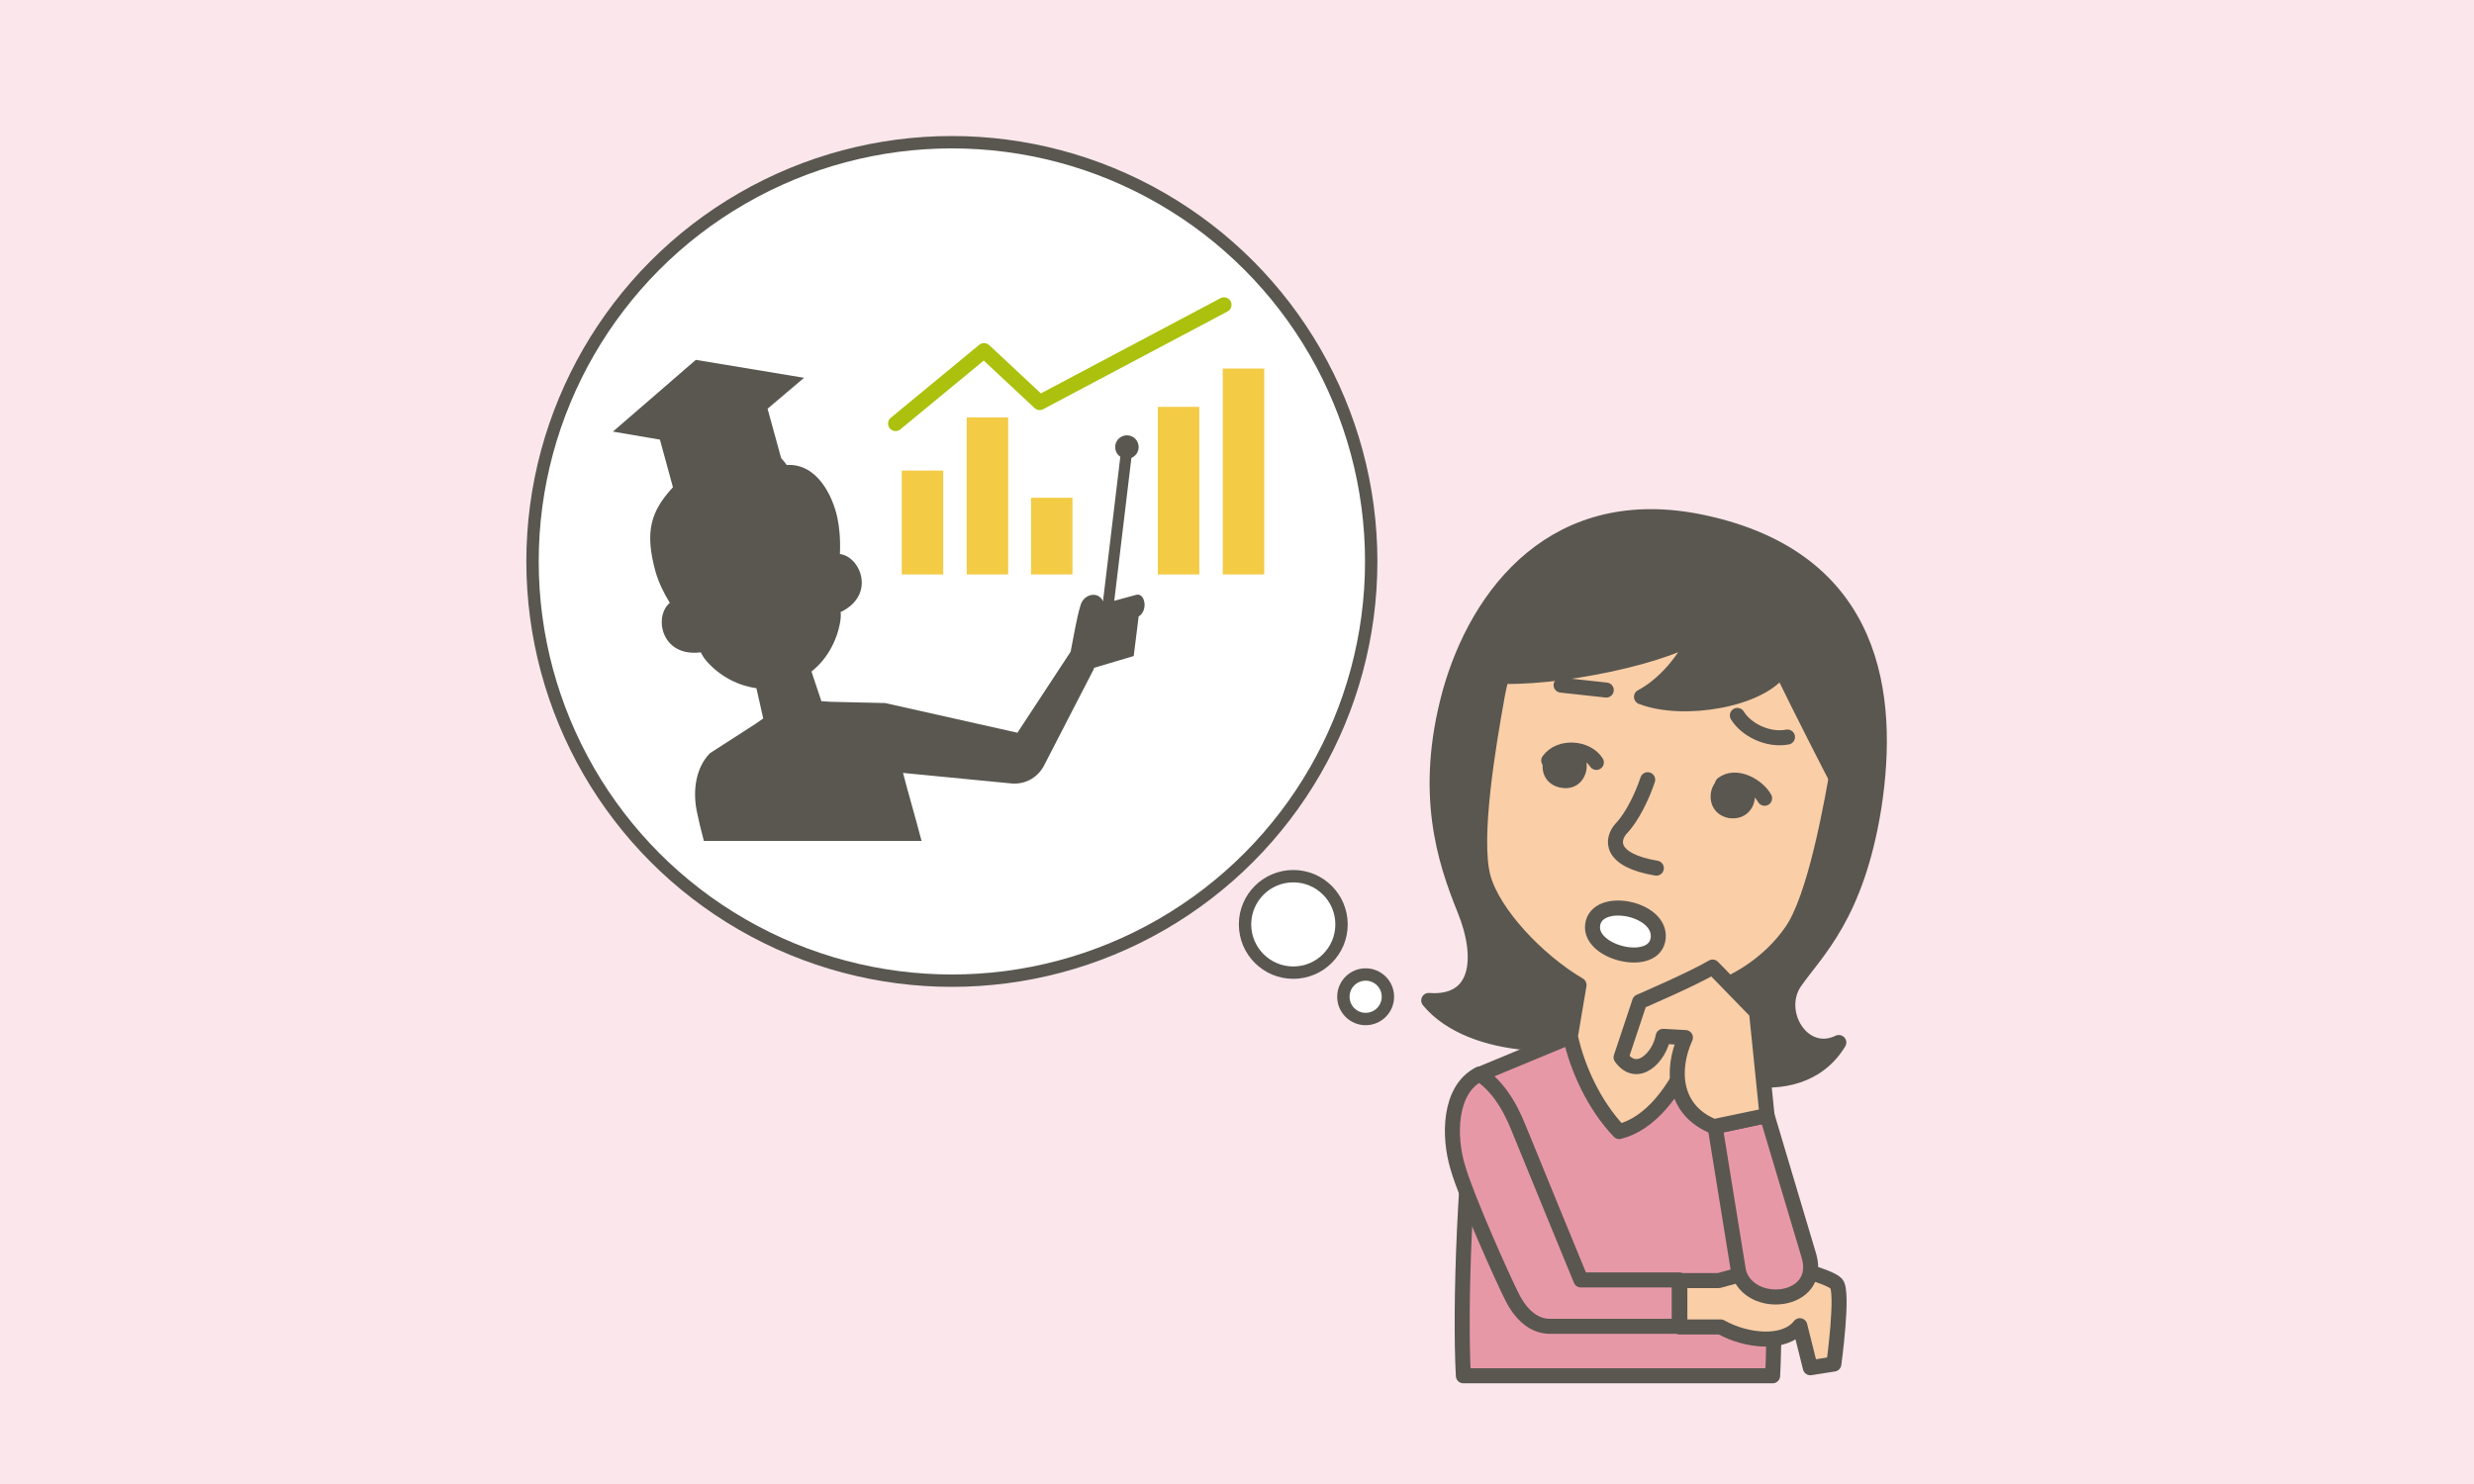 <?xml version="1.0" encoding="utf-8"?>
<!-- Generator: Adobe Illustrator 26.2.1, SVG Export Plug-In . SVG Version: 6.00 Build 0)  -->
<svg version="1.1" id="レイヤー_1" xmlns="http://www.w3.org/2000/svg" xmlns:xlink="http://www.w3.org/1999/xlink" x="0px"
	 y="0px" viewBox="0 0 400 240" style="enable-background:new 0 0 400 240;" xml:space="preserve" preserveAspectRatio="xMinYMid" width="400" height="240">
<style type="text/css">
	.st0{fill:#FBE6EB;}
	.st1{fill:#FFFFFF;stroke:#595750;stroke-width:2;stroke-miterlimit:10;}
	.st2{fill:#595750;stroke:#595750;stroke-width:2.43;stroke-linecap:round;stroke-linejoin:round;stroke-miterlimit:10;}
	.st3{fill:#E798A7;stroke:#595750;stroke-width:2.43;stroke-linecap:round;stroke-linejoin:round;stroke-miterlimit:10;}
	.st4{fill:#FACEA7;stroke:#595750;stroke-width:2.43;stroke-linejoin:round;stroke-miterlimit:10;}
	.st5{fill:none;stroke:#595750;stroke-width:2.43;stroke-linecap:round;stroke-linejoin:round;stroke-miterlimit:10;}
	.st6{fill:#595750;}
	.st7{fill:#FACEA7;stroke:#595750;stroke-width:2.43;stroke-linecap:round;stroke-linejoin:round;stroke-miterlimit:10;}
	.st8{fill:#FFFFFF;stroke:#595750;stroke-width:2.43;stroke-linecap:round;stroke-linejoin:round;stroke-miterlimit:10;}
	.st9{fill:#F3CB45;}
	.st10{fill:none;stroke:#ABC10D;stroke-width:2.43;stroke-linecap:round;stroke-linejoin:round;stroke-miterlimit:10;}
</style>
<g>
	<rect class="st0" width="400" height="240"/>
</g>
<g>
	<circle class="st1" cx="153.9" cy="90.8" r="67.8"/>
	<circle class="st1" cx="209.1" cy="149.5" r="7.8"/>
	<circle class="st1" cx="220.8" cy="161.2" r="3.6"/>
	<g>
		<path class="st2" d="M261.6,165.9c-5.6,4.3-23.7,4.3-30.6-4.1c8.1,0.6,9-6.8,5.8-14.7s-6.8-18.8-2.4-35
			c4.5-16.2,17.2-32.7,41-27.6c28,6,30.3,28.2,27.6,45.9c-2.8,17.7-9.4,23.5-12.8,28.4c-3.4,4.9,1.3,12.6,7.1,9.8
			c-6.6,10.9-23.9,5.3-29.9-2.4L261.6,165.9z"/>
		<path class="st3" d="M272.4,166.2l11.7,7.6c2.3,13.7,3.1,37.9,2.5,48.7h-50c-0.6-10.8,0.2-35,2.5-48.7l14.7-6.1L272.4,166.2z"/>
		<path class="st4" d="M273.9,93.7c-15.3-2.7-29.1,3.4-31.8,18.7c-1.5,8.3-4,23.2-2.3,29.5c1.6,5.8,8.7,13.4,15.5,17.4l-1.4,8.3
			c1.1,5.1,3.8,11.1,7.9,15.4c4.8-1.2,9.2-6.2,12.4-14.5l-1.8-7.1c7.7-1.4,13.8-5.8,17.2-10.7c3.8-5.3,6.5-20.2,7.9-28.5
			C300.2,106.9,289.3,96.4,273.9,93.7z"/>
		<path class="st5" d="M266.4,126.1c-0.9,2.7-2.5,6-4.2,7.8c-1.7,1.8-2.1,5.2,5.6,6.5"/>
		<path class="st6" d="M253.8,120.6c4.4,0.8,3.2,7.6-1.4,6.8C247.8,126.6,248.7,119.8,253.8,120.6z"/>
		<path class="st5" d="M250.4,123c1.8-2.5,6.2-2.1,7.7,0.3"/>
		<path class="st6" d="M280.5,125.4c-4.4-0.8-5.6,6-1,6.9C284.2,133,285.6,126.3,280.5,125.4z"/>
		<path class="st5" d="M285.3,129.1c-1.1-2-4.6-4-6.8-2.3"/>
		<path class="st5" d="M280.9,115.7c1.4,2.3,4.9,4.1,8.1,3.5"/>
		<path class="st7" d="M277.9,207.1l9.8-2.7c0,0,8,1.9,9.2,3.2s-0.4,13-0.4,13l-3.8,0.6l-1.7-6.8c-2.4,3.1-8.5,2.6-12.8,0.2
			c0,0-2.8,0-6.6,0v-7.5H277.9z"/>
		<path class="st3" d="M239.2,173.7c2.6,1.7,4.7,4.6,6.4,8.9c1.2,3,10,24.4,10,24.4h15.9v7.5c-7.6,0-19.2,0-20.9,0
			c-2.6,0-4.7-1.9-6.1-4.7c-1.4-2.7-7.4-16.1-8.8-21C234.2,183.9,234.2,176.2,239.2,173.7z"/>
		<path class="st3" d="M292.5,203.2c2.1,7.6-9.6,8.8-11.4,2.5l-3.8-23.5l8.4-1.8L292.5,203.2z"/>
		<path class="st8" d="M257.5,149.6c0.6-4.8,11.1-2.8,10.6,2.1C267.6,156.7,256.9,154.2,257.5,149.6z"/>
		<path class="st2" d="M239.6,109.1c8.6,1.4,28.4-2.4,34.6-6.4c-1.7,4.1-5.2,8.1-8.8,10c6.7,2.6,19.3,0.5,22.6-4.5
			c3.5,7.2,7.4,14.8,10.2,20.2c3.7-9.6,3.3-30.6-15.2-36C264.6,87,246,90.4,239.6,109.1z"/>
		<line class="st5" x1="252.4" y1="110.8" x2="259.7" y2="111.6"/>
		<path class="st4" d="M285.7,180.4l-1.7-16.7l-7.1-7.3c-3.2,1.9-11.8,5.6-11.8,5.6l-3,9c2.6,3.6,6.2,0,6.8-3.4l3.6,0.2
			c-2.4,5.3-1.9,11.8,4.6,14.4L285.7,180.4z"/>
		<rect x="145.8" y="76.1" class="st9" width="6.7" height="16.8"/>
		<rect x="156.3" y="67.5" class="st9" width="6.7" height="25.4"/>
		<rect x="166.7" y="80.5" class="st9" width="6.7" height="12.4"/>
		<rect x="187.2" y="65.8" class="st9" width="6.7" height="27.1"/>
		<rect x="197.7" y="59.6" class="st9" width="6.7" height="33.3"/>
		
			<rect x="179.6" y="72.5" transform="matrix(0.993 0.119 -0.119 0.993 11.579 -20.829)" class="st6" width="1.8" height="28.4"/>
		<circle class="st6" cx="182.2" cy="72.3" r="1.9"/>
		<polyline class="st10" points="144.8,68.5 159.1,56.7 168.1,65.1 197.9,49.3 		"/>
		<path class="st6" d="M183.7,96.2c-1.4,0.4-5.2,1.4-5.2,1.4c-0.7-2.2-3.3-1.6-3.8,0.3c-0.6,1.9-1.1,5-1.6,7.5l-8.6,13.1l-21.4-4.8
			l-8.7-0.2l-1.6-0.1l-1.6-4.8c2.8-2.2,4.3-5.5,4.7-8.4c0-0.4,0.1-0.8,0-1.2c5.8-2.8,3.2-9-0.1-9.4c0.1-2.6-0.1-4.3-0.4-5.8
			c-0.7-3.4-3.2-8.9-8.2-8.6c-0.3-0.4-0.6-0.8-0.9-1.1l-2.2-8l5.9-5l-17.5-2.9L99.1,69.8l7.6,1.3l2.1,7.7c-3.6,3.9-4.6,7.2-2.8,13.7
			c0.5,1.7,1.3,3.4,2.3,5c-2.6,2.1-1.5,8.8,5,8c0.2,0.4,0.4,0.7,0.6,1c1.8,2.3,4.8,4.3,8.4,4.8l1.1,4.9l-1.3,0.9l-7.3,4.7
			c-2.2,2.2-2.9,5.9-2.1,9.6c0.2,1,0.6,2.7,1.1,4.6h35.2c-1.1-4.2-2.2-7.9-3-11l17.5,1.7c2.1,0.2,4.1-0.8,5.2-2.7l8.2-15.9l-0.1-0.1
			c0.1,0,0.1,0,0.1,0l6.4-1.9l0.8-6.4C185.7,98.7,185.1,95.8,183.7,96.2z"/>
	</g>
</g>
</svg>
